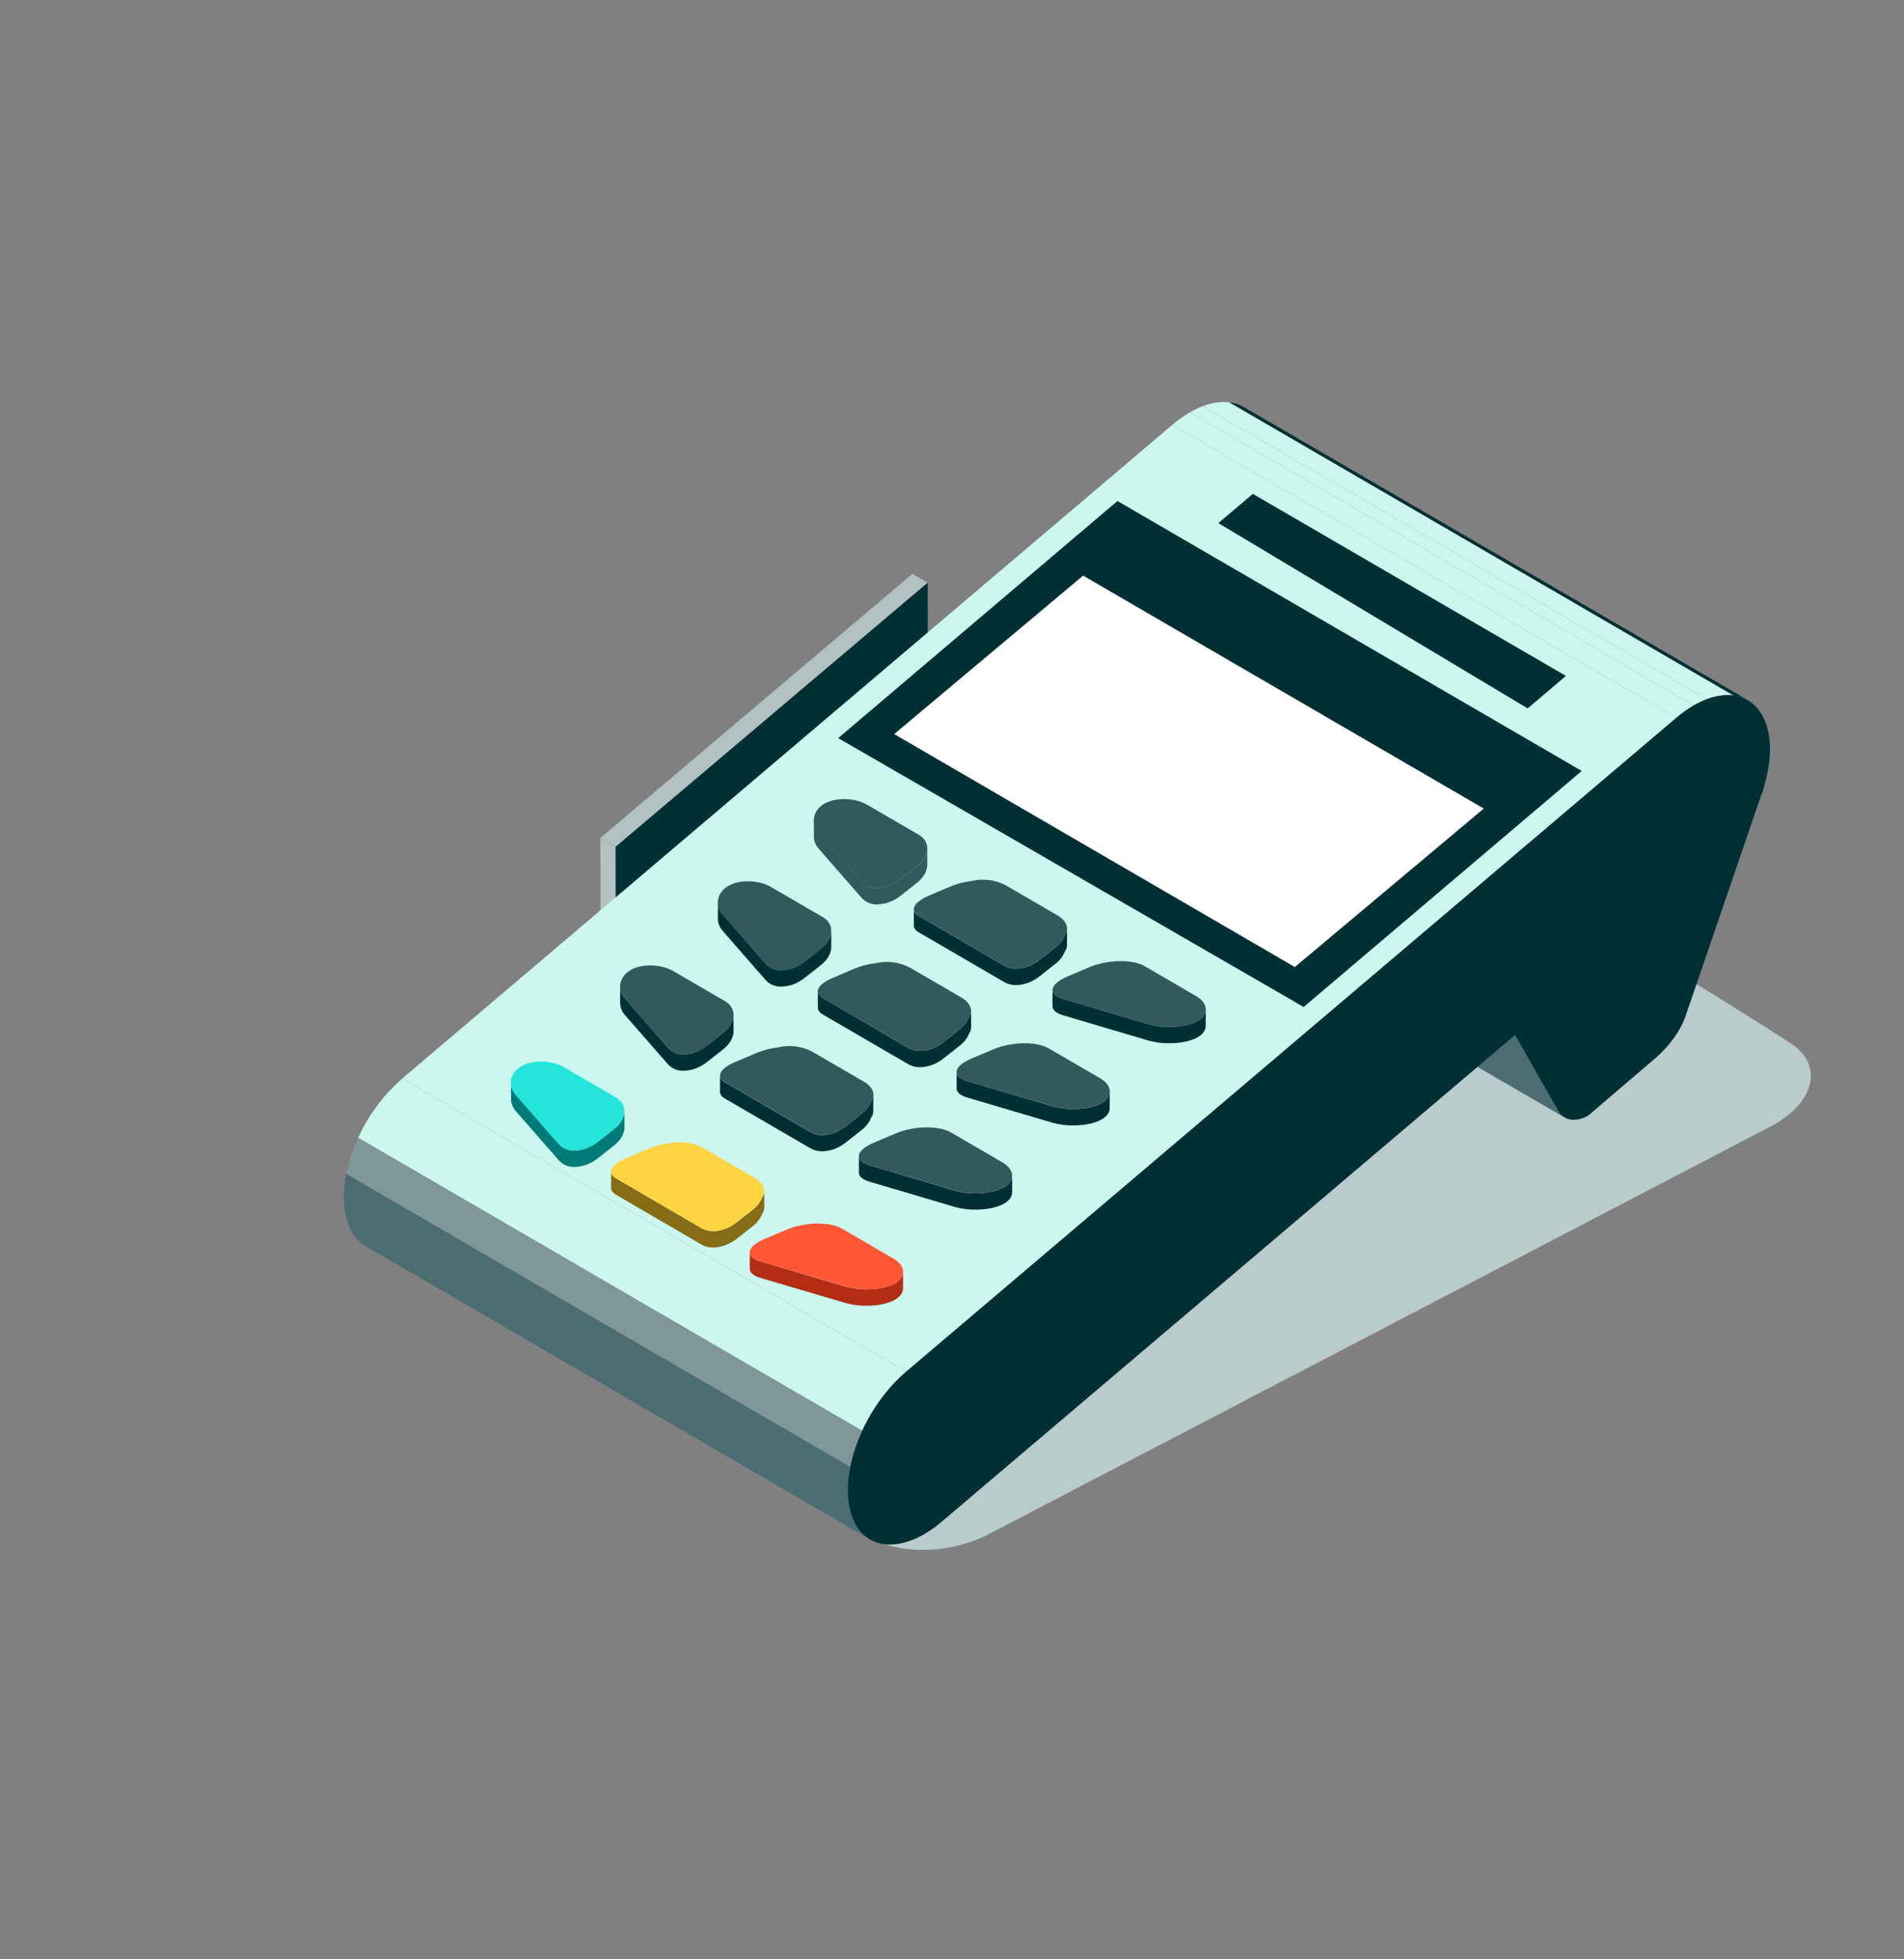 <?xml version="1.0" encoding="UTF-8"?> <svg xmlns="http://www.w3.org/2000/svg" width="211" height="217" viewBox="0 0 211 217" fill="none"><rect x="0" y="0" width="211" height="217" fill="#808080" stroke="none"/><g clip-path="url(#clip0_10031_1037)"><g style="mix-blend-mode:multiply"><path d="M181.772 105.352C181.772 105.352 168.237 113.008 166.877 113.725C165.296 114.569 98.527 160.972 98.527 160.972C97.907 161.294 97.317 161.667 96.76 162.089C93.663 164.47 93.121 167.669 95.74 169.786C98.799 172.257 105.006 172.315 109.603 169.92L196.209 124.78C196.829 124.46 197.42 124.086 197.976 123.664C201.076 121.283 201.618 118.084 198.997 115.967C197.883 115.067 182.248 105.363 181.772 105.352Z" fill="#B9CBCB"></path></g><path d="M163.622 118.11L173.373 123.774C173.247 123.699 173.13 123.61 173.025 123.507L172.987 123.475C172.885 123.372 172.794 123.258 172.715 123.136L172.677 123.075C172.596 122.945 172.529 122.807 172.477 122.663C172.477 122.637 172.459 122.611 172.448 122.585C172.393 122.424 172.351 122.259 172.323 122.092C172.323 121.999 172.294 121.909 172.285 121.802L168.022 114.435L163.622 118.11Z" fill="#4C6D71"></path><path d="M102.799 64.551L101.105 63.568L66.528 92.817L68.222 93.8L102.799 64.551Z" fill="#B2C1C2"></path><path d="M68.222 93.8L66.528 92.817L66.581 111.282L68.274 112.266L68.222 93.8Z" fill="#B2C1C2"></path><path d="M102.799 64.551L68.222 93.8L68.275 112.266L102.851 83.02L102.799 64.551Z" fill="#002F34"></path><path d="M193.712 77.558L137.854 45.099C137.346 44.805 136.782 44.623 136.198 44.562L192.065 77.022C192.649 77.083 193.213 77.266 193.721 77.558H193.712Z" fill="#002F34"></path><path d="M192.065 77.022L136.198 44.562C135.206 44.473 134.207 44.621 133.283 44.995L189.139 77.445C190.067 77.074 191.07 76.928 192.065 77.022Z" fill="#CBF7EE"></path><path d="M189.139 77.445L133.283 44.995C132.789 45.184 132.311 45.413 131.854 45.679L187.715 78.138C188.171 77.872 188.648 77.643 189.142 77.454L189.139 77.445Z" fill="#CBF7EE"></path><path d="M187.715 78.139L131.853 45.679C131.168 46.08 130.519 46.541 129.916 47.057L185.772 79.519C186.375 79.001 187.025 78.539 187.712 78.139H187.715Z" fill="#CBF7EE"></path><path d="M185.772 79.519L129.916 47.057L44.574 119.467L100.432 151.926L185.772 79.519Z" fill="#CBF7EE"></path><path d="M123.837 55.496L175.287 85.395L144.472 111.541L92.886 81.758L123.837 55.496Z" fill="#002F34"></path><path d="M100.432 151.926L44.574 119.467C42.498 121.282 40.834 123.52 39.693 126.03L95.548 158.489C96.689 155.978 98.355 153.74 100.432 151.926Z" fill="#CBF7EE"></path><path d="M95.548 158.489L39.693 126.03C39.097 127.308 38.652 128.651 38.367 130.032L94.226 162.495C94.511 161.113 94.955 159.769 95.548 158.489Z" fill="#809799"></path><path d="M94.226 162.495L38.367 130.032C38.022 131.582 38.009 133.187 38.33 134.742C38.704 136.332 39.49 137.443 40.554 138.06L96.41 170.52C95.351 169.905 94.562 168.78 94.188 167.205C93.866 165.65 93.879 164.044 94.226 162.495Z" fill="#4C6D71"></path><path d="M195.545 86.97V86.935C196.169 84.783 196.334 82.66 195.914 80.879C194.988 76.944 191.514 75.934 187.691 78.141C187.004 78.542 186.355 79.004 185.751 79.522L100.432 151.926C95.902 155.769 93.106 162.608 94.188 167.205C95.113 171.137 98.588 172.135 102.41 169.94C103.097 169.54 103.747 169.079 104.35 168.562L167.906 114.638L172.494 122.715C173.034 124.058 174.461 124.455 176.027 123.556C176.027 123.556 181.7 118.687 183.408 117.248C184.756 116.114 186.233 114.287 186.83 112.434L195.009 88.556C195.218 88.028 195.4 87.498 195.545 86.97Z" fill="#002F34"></path><path d="M102.761 93.977C102.761 94.653 102.367 95.389 101.581 96.007L99.814 97.399C99.636 97.539 99.448 97.666 99.252 97.779C98.648 98.137 97.964 98.337 97.262 98.359C96.94 98.377 96.617 98.325 96.317 98.206C96.016 98.088 95.745 97.905 95.522 97.672L90.708 92.161C90.556 91.989 90.433 91.793 90.345 91.581C90.249 91.353 90.198 91.107 90.195 90.859V92.68C90.197 92.928 90.247 93.174 90.342 93.403C90.432 93.614 90.554 93.809 90.705 93.983L95.513 99.487C95.737 99.721 96.008 99.903 96.308 100.022C96.609 100.141 96.931 100.193 97.254 100.175C97.955 100.154 98.64 99.954 99.243 99.595C99.441 99.482 99.63 99.355 99.809 99.215L101.575 97.823C102.361 97.208 102.758 96.468 102.755 95.792L102.761 93.977Z" fill="#33595D"></path><path d="M91.357 89.023C90.107 89.745 89.809 91.164 90.693 92.176L95.51 97.686C96.288 98.577 97.874 98.588 99.252 97.794C99.448 97.68 99.636 97.553 99.814 97.414L101.578 96.007C103.06 94.847 103.161 93.246 101.804 92.457L96.096 89.142C94.742 88.353 92.607 88.301 91.357 89.023Z" fill="#33595D"></path><path d="M118.251 102.866C118.248 103.128 118.162 103.382 118.005 103.591C117.786 104.132 117.422 104.6 116.952 104.946L115.189 106.335C115.01 106.477 114.821 106.605 114.623 106.718C114.022 107.076 113.339 107.276 112.639 107.298C112.196 107.314 111.756 107.214 111.363 107.008L101.775 101.431C101.577 101.327 101.417 101.162 101.32 100.961C101.286 100.885 101.269 100.803 101.27 100.72V102.538C101.271 102.621 101.288 102.703 101.32 102.779C101.419 102.98 101.58 103.144 101.778 103.249L111.366 108.826C111.758 109.032 112.197 109.132 112.639 109.116C113.34 109.096 114.024 108.896 114.626 108.536C114.824 108.423 115.013 108.295 115.192 108.153L116.949 106.767C117.42 106.421 117.784 105.951 118.002 105.41C118.16 105.201 118.247 104.947 118.248 104.685L118.251 102.866Z" fill="#002F34"></path><path d="M102.271 99.54C101.14 100.195 100.954 100.929 101.775 101.422L111.363 106.999C112.216 107.474 113.492 107.37 114.623 106.709C114.821 106.596 115.01 106.468 115.189 106.326L116.952 104.937C117.422 104.592 117.786 104.123 118.005 103.582C118.515 102.881 118.234 102.002 117.181 101.39L111.471 98.069C110.307 97.457 108.963 97.284 107.683 97.582C106.877 97.675 106.087 97.879 105.337 98.188L102.935 99.206C102.707 99.304 102.485 99.415 102.271 99.54Z" fill="#33595D"></path><path d="M133.631 111.802C133.631 112.274 133.341 112.733 132.761 113.075C132.021 113.501 130.861 113.736 129.675 113.748C128.877 113.765 128.081 113.667 127.311 113.458L117.819 110.642C117.193 110.456 116.818 110.192 116.691 109.89C116.659 109.814 116.642 109.732 116.641 109.65V111.468C116.642 111.551 116.659 111.633 116.691 111.709C116.818 111.999 117.193 112.274 117.819 112.46L127.297 115.267C128.067 115.479 128.863 115.576 129.661 115.557C130.847 115.557 132.004 115.311 132.744 114.885C133.324 114.542 133.631 114.084 133.614 113.614L133.631 111.802Z" fill="#002F34"></path><path d="M117.648 108.478C116.27 109.276 116.288 110.195 117.819 110.647L127.297 113.455C129.037 113.971 131.494 113.803 132.747 113.081C133.999 112.359 133.907 111.123 132.552 110.334L126.842 107.016C125.487 106.227 122.729 106.283 120.713 107.135L118.309 108.153C118.083 108.249 117.862 108.357 117.648 108.478Z" fill="#33595D"></path><path d="M92.12 103.081C92.12 103.756 91.723 104.496 90.94 105.111L89.177 106.5C88.997 106.64 88.808 106.768 88.611 106.883C88.007 107.241 87.323 107.441 86.621 107.463C86.299 107.481 85.977 107.429 85.676 107.311C85.376 107.193 85.105 107.011 84.881 106.778L80.067 101.268C79.916 101.095 79.794 100.899 79.704 100.688C79.608 100.459 79.557 100.214 79.556 99.966V101.784C79.557 102.032 79.607 102.278 79.704 102.506C79.792 102.719 79.915 102.915 80.067 103.086L84.881 108.597C85.105 108.83 85.376 109.012 85.676 109.13C85.977 109.248 86.299 109.3 86.621 109.281C87.323 109.261 88.008 109.061 88.611 108.701C88.807 108.586 88.995 108.459 89.174 108.318L90.937 106.929C91.723 106.314 92.12 105.575 92.12 104.899V103.081Z" fill="#002F34"></path><path d="M80.716 98.124C79.466 98.846 79.168 100.265 80.055 101.28L84.87 106.79C85.647 107.678 87.233 107.692 88.611 106.897C88.808 106.783 88.997 106.655 89.176 106.515L90.94 105.125C92.419 103.965 92.523 102.364 91.166 101.575L85.455 98.258C84.098 97.457 81.966 97.402 80.716 98.124Z" fill="#33595D"></path><path d="M107.613 111.958C107.611 112.219 107.524 112.473 107.367 112.68C107.148 113.221 106.783 113.691 106.314 114.038L104.551 115.439C104.372 115.58 104.183 115.708 103.985 115.821C103.383 116.181 102.699 116.381 101.998 116.401C101.555 116.416 101.116 116.316 100.722 116.111L91.137 110.523C90.939 110.418 90.78 110.254 90.682 110.053C90.65 109.977 90.633 109.895 90.632 109.812V111.633C90.633 111.715 90.65 111.796 90.682 111.871C90.781 112.072 90.94 112.238 91.137 112.344L100.725 117.921C101.118 118.126 101.556 118.226 101.998 118.211C102.699 118.188 103.382 117.989 103.985 117.631C104.182 117.516 104.371 117.388 104.551 117.248L106.314 115.859C106.788 115.518 107.157 115.051 107.378 114.511C107.537 114.303 107.624 114.05 107.625 113.788L107.613 111.958Z" fill="#002F34"></path><path d="M91.63 108.643C90.499 109.296 90.316 110.03 91.134 110.523L100.722 116.103C101.578 116.578 102.851 116.474 103.985 115.813C104.183 115.699 104.372 115.571 104.551 115.43L106.314 114.044C106.783 113.697 107.148 113.227 107.367 112.686C107.874 111.984 107.59 111.106 106.543 110.494L100.83 107.176C99.666 106.564 98.322 106.391 97.042 106.689C96.237 106.781 95.448 106.984 94.698 107.292L92.297 108.316C92.068 108.411 91.845 108.52 91.63 108.643Z" fill="#33595D"></path><path d="M122.987 120.905C122.987 121.378 122.697 121.834 122.117 122.176C121.378 122.602 120.218 122.837 119.034 122.849C118.236 122.867 117.44 122.77 116.671 122.559L107.193 119.751C106.563 119.566 106.189 119.302 106.062 119C106.03 118.924 106.013 118.842 106.012 118.759V120.578C106.013 120.66 106.029 120.742 106.062 120.818C106.189 121.108 106.563 121.398 107.193 121.57L116.659 124.368C117.429 124.58 118.225 124.677 119.023 124.658C120.206 124.658 121.366 124.415 122.106 123.985C122.686 123.646 122.99 123.188 122.976 122.718L122.987 120.905Z" fill="#002F34"></path><path d="M107.007 117.576C105.629 118.371 105.65 119.29 107.181 119.743L116.659 122.55C118.399 123.066 120.856 122.898 122.106 122.176C123.356 121.454 123.266 120.221 121.911 119.432L116.201 116.114C114.843 115.326 112.085 115.381 110.073 116.233L107.668 117.251C107.441 117.346 107.22 117.454 107.007 117.576Z" fill="#33595D"></path><path d="M81.294 112.399C81.294 113.075 80.899 113.814 80.113 114.429L78.347 115.818C78.169 115.96 77.981 116.088 77.784 116.201C77.18 116.561 76.495 116.761 75.792 116.781C75.47 116.8 75.147 116.748 74.847 116.63C74.546 116.512 74.275 116.33 74.052 116.097L69.234 110.586C69.084 110.413 68.963 110.218 68.875 110.006C68.778 109.778 68.727 109.532 68.724 109.284V111.103C68.726 111.351 68.776 111.598 68.872 111.828C68.961 112.039 69.084 112.235 69.234 112.408L74.049 117.918C74.272 118.151 74.543 118.334 74.844 118.452C75.144 118.571 75.466 118.623 75.789 118.605C76.49 118.583 77.175 118.384 77.778 118.025C77.976 117.913 78.165 117.786 78.344 117.645L80.11 116.253C80.896 115.638 81.294 114.899 81.291 114.223L81.294 112.399Z" fill="#002F34"></path><path d="M69.89 107.445C68.637 108.168 68.341 109.586 69.226 110.598L74.043 116.108C74.82 116.999 76.407 117.01 77.784 116.216C77.981 116.102 78.169 115.974 78.347 115.833L80.113 114.444C81.595 113.284 81.697 111.683 80.339 110.894L74.629 107.576C73.274 106.776 71.14 106.72 69.89 107.445Z" fill="#33595D"></path><path d="M96.784 121.288C96.781 121.55 96.695 121.804 96.537 122.013C96.32 122.553 95.957 123.021 95.487 123.365L93.721 124.757C93.537 124.898 93.343 125.026 93.141 125.14C92.54 125.499 91.857 125.698 91.157 125.72C90.714 125.734 90.275 125.634 89.881 125.43L80.293 119.853C80.095 119.749 79.935 119.584 79.838 119.383C79.804 119.307 79.787 119.225 79.788 119.142V120.949C79.789 121.032 79.806 121.113 79.838 121.19C79.937 121.391 80.098 121.555 80.296 121.659L89.884 127.237C90.278 127.441 90.717 127.541 91.16 127.527C91.86 127.505 92.543 127.305 93.144 126.947C93.342 126.834 93.531 126.706 93.71 126.564L95.476 125.175C95.945 124.83 96.309 124.361 96.526 123.82C96.683 123.611 96.769 123.357 96.772 123.095L96.784 121.288Z" fill="#002F34"></path><path d="M80.803 117.962C79.672 118.614 79.487 119.351 80.308 119.844L89.896 125.421C90.751 125.897 92.025 125.792 93.156 125.131C93.357 125.017 93.551 124.889 93.736 124.748L95.502 123.356C95.971 123.012 96.335 122.544 96.552 122.005C97.062 121.303 96.781 120.421 95.731 119.809L90.017 116.491C88.846 115.877 87.492 115.709 86.207 116.018C85.401 116.111 84.613 116.314 83.863 116.622L81.459 117.643C81.234 117.736 81.016 117.842 80.803 117.962Z" fill="#33595D"></path><path d="M112.164 130.23C112.164 130.703 111.874 131.161 111.279 131.503C110.537 131.929 109.38 132.161 108.193 132.176C107.396 132.195 106.599 132.097 105.83 131.886L96.358 129.07C95.731 128.884 95.357 128.617 95.229 128.316C95.197 128.241 95.18 128.16 95.18 128.078V129.896C95.181 129.979 95.198 130.061 95.229 130.137C95.357 130.427 95.728 130.703 96.358 130.888L105.836 133.696C106.605 133.907 107.401 134.004 108.199 133.986C109.385 133.986 110.543 133.739 111.282 133.313C111.877 132.971 112.17 132.512 112.167 132.04L112.164 130.23Z" fill="#002F34"></path><path d="M96.18 126.895C94.803 127.689 94.82 128.609 96.352 129.064L105.83 131.869C107.57 132.388 110.026 132.219 111.279 131.497C112.532 130.775 112.439 129.54 111.085 128.751L105.374 125.433C104.02 124.644 101.262 124.696 99.246 125.552L96.842 126.57C96.615 126.665 96.394 126.774 96.18 126.895Z" fill="#33595D"></path><path d="M69.197 123.055C69.197 123.73 68.802 124.47 68.016 125.085L66.253 126.474C66.074 126.615 65.885 126.743 65.688 126.857C65.085 127.215 64.401 127.414 63.701 127.437C63.378 127.454 63.056 127.402 62.756 127.283C62.455 127.164 62.184 126.982 61.961 126.749L57.146 121.239C56.994 121.067 56.872 120.871 56.784 120.659C56.687 120.43 56.636 120.185 56.636 119.937V121.755C56.638 122.003 56.688 122.249 56.784 122.477C56.873 122.689 56.995 122.885 57.146 123.057L61.964 128.568C62.187 128.801 62.458 128.984 62.758 129.103C63.059 129.221 63.381 129.273 63.704 129.255C64.405 129.233 65.09 129.034 65.693 128.675C65.891 128.562 66.081 128.434 66.259 128.292L68.022 126.906C68.808 126.288 69.206 125.549 69.203 124.876L69.197 123.055Z" fill="#007B77"></path><path d="M57.784 118.095C56.534 118.817 56.236 120.239 57.123 121.251L61.938 126.761C62.715 127.649 64.298 127.663 65.676 126.868C65.873 126.755 66.062 126.627 66.241 126.486L68.005 125.096C69.487 123.936 69.588 122.335 68.231 121.549L62.52 118.229C61.178 117.431 59.043 117.376 57.784 118.095Z" fill="#23E5DB"></path><path d="M84.69 131.941C84.687 132.203 84.6 132.457 84.443 132.666C84.224 133.206 83.86 133.675 83.39 134.02L81.627 135.41C81.447 135.55 81.258 135.678 81.061 135.792C80.46 136.15 79.777 136.349 79.078 136.372C78.634 136.388 78.195 136.288 77.802 136.082L68.225 130.497C68.026 130.393 67.866 130.227 67.77 130.024C67.737 129.949 67.72 129.868 67.721 129.786V131.604C67.721 131.687 67.738 131.769 67.77 131.845C67.869 132.046 68.03 132.21 68.228 132.315L77.796 137.892C78.189 138.098 78.629 138.198 79.072 138.182C79.772 138.161 80.455 137.962 81.056 137.602C81.259 137.49 81.453 137.362 81.636 137.219L83.399 135.83C83.869 135.485 84.233 135.016 84.452 134.476C84.609 134.267 84.695 134.014 84.698 133.754L84.69 131.941Z" fill="#866C15"></path><path d="M68.71 128.614C67.578 129.267 67.393 130.003 68.213 130.497L77.796 136.071C78.649 136.549 79.922 136.448 81.056 135.781C81.253 135.666 81.442 135.538 81.621 135.398L83.385 134.009C83.854 133.663 84.219 133.194 84.437 132.654C84.948 131.952 84.664 131.074 83.614 130.462L77.9 127.141C76.742 126.532 75.405 126.36 74.13 126.654C73.324 126.745 72.535 126.949 71.787 127.26L69.385 128.287C69.153 128.382 68.928 128.491 68.71 128.614Z" fill="#FFD341"></path><path d="M100.067 140.879C100.067 141.349 99.777 141.808 99.197 142.15C98.457 142.576 97.297 142.808 96.111 142.823C95.313 142.841 94.517 142.744 93.747 142.533L84.269 139.725C83.643 139.54 83.269 139.276 83.141 138.974C83.109 138.899 83.092 138.818 83.092 138.736V140.555C83.091 140.637 83.108 140.718 83.141 140.792C83.266 141.083 83.64 141.373 84.269 141.547L93.747 144.342C94.517 144.552 95.313 144.65 96.111 144.632C97.297 144.632 98.454 144.386 99.194 143.96C99.774 143.617 100.078 143.159 100.078 142.689L100.067 140.879Z" fill="#B22D14"></path><path d="M84.086 137.547C82.706 138.345 82.726 139.261 84.257 139.714L93.747 142.521C95.487 143.04 97.944 142.872 99.197 142.15C100.45 141.428 100.357 140.192 98.999 139.403L93.289 136.085C91.934 135.296 89.176 135.352 87.164 136.204L84.756 137.222C84.526 137.316 84.303 137.425 84.086 137.547Z" fill="#FF5636"></path><path d="M164.432 89.563L120.029 63.759L99.092 81.312L143.492 107.115L164.432 89.563Z" fill="white"></path><path d="M138.837 54.705L173.535 74.87L169.295 78.466L135.017 57.944L138.837 54.705Z" fill="#002F34"></path></g><defs><clipPath id="clip0_10031_1037"><rect width="211" height="217" fill="white"></rect></clipPath></defs></svg> 